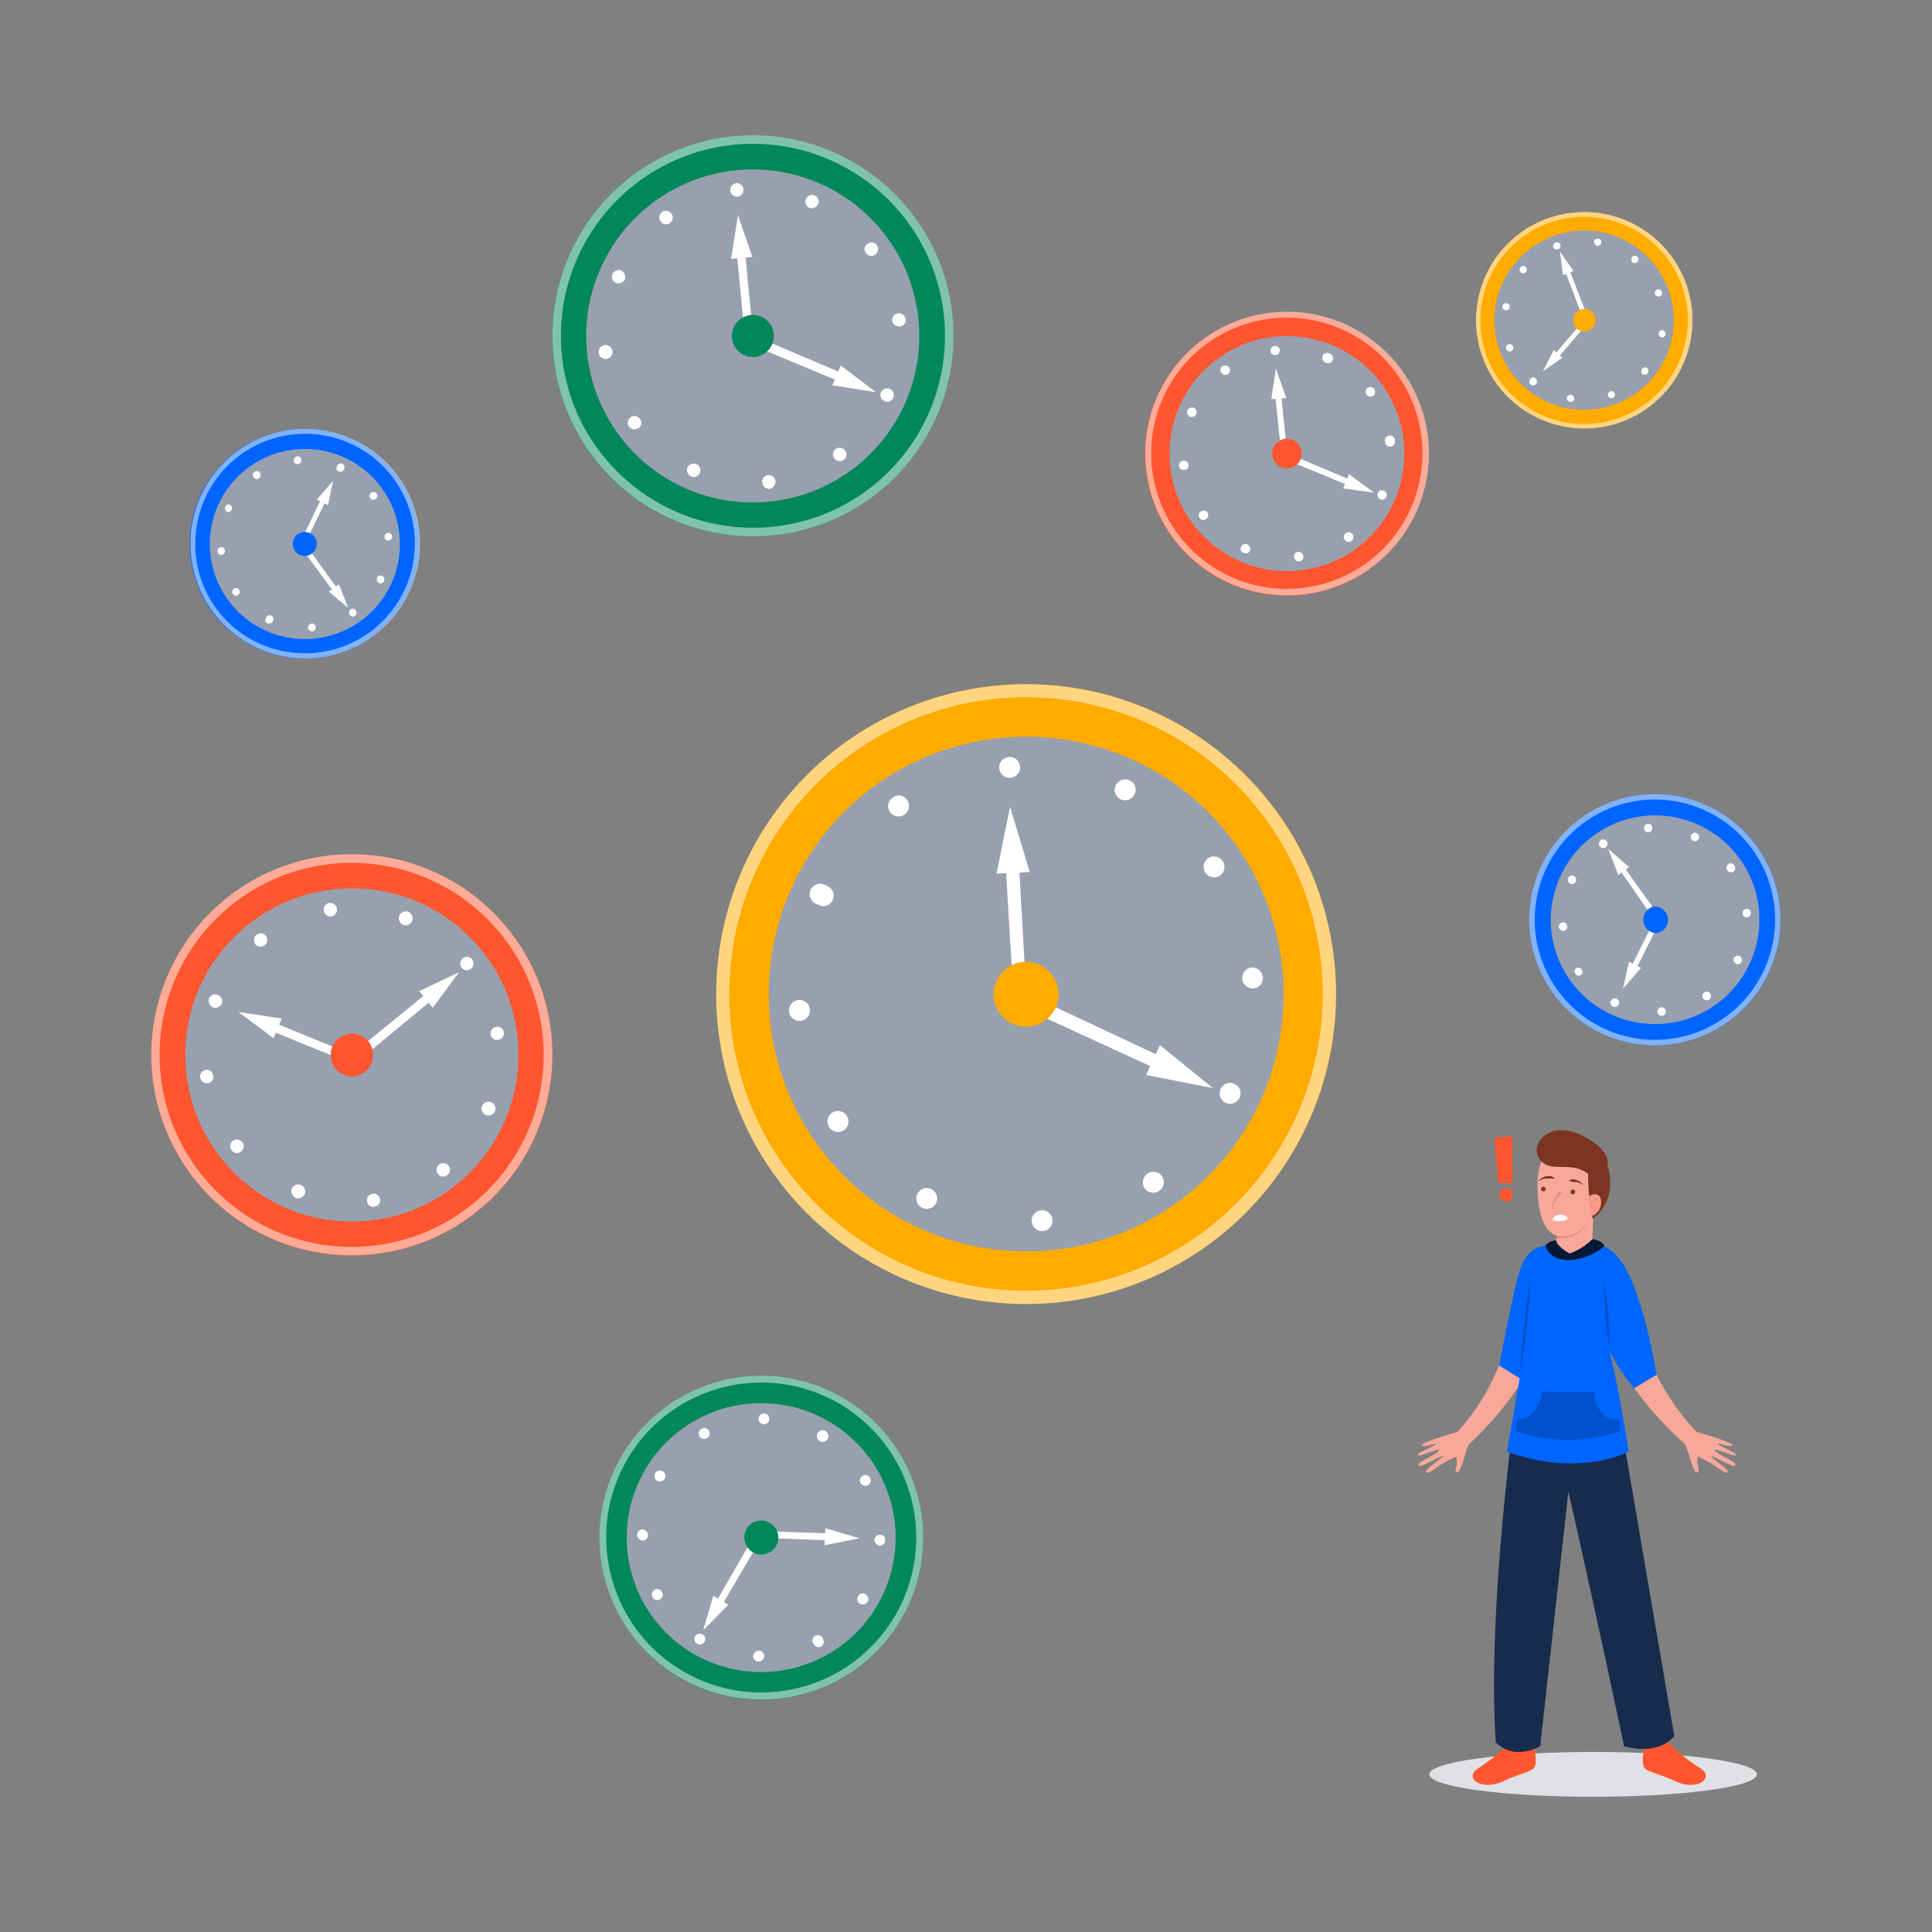 <svg id="Layer_1" data-name="Layer 1" xmlns="http://www.w3.org/2000/svg" viewBox="0 0 500 500"><rect x="0" y="0" width="500" height="500" fill="#808080" stroke="none"/><defs><style>.cls-1{fill:#dfe1e6;}.cls-2{fill:#00875a;}.cls-3{fill:#97a0af;}.cls-4{fill:#fff;}.cls-5{opacity:0.5;}.cls-6{fill:#ff5630;}.cls-7{fill:#0065ff;}.cls-8{fill:#ffab00;}.cls-9{fill:#f79d89;}.cls-10{fill:#f7a89a;}.cls-11{fill:#172b4d;}.cls-12{fill:#7d3421;}.cls-13{fill:#e88877;}.cls-14{fill:#0052cc;}.cls-15{fill:#021835;}.cls-16{fill:none;}</style></defs><title>onlock-web-illustrasyon</title><ellipse class="cls-1" cx="412.3" cy="459.2" rx="42.4" ry="5.8"/><path class="cls-2" d="M225.5,128.8a51.9,51.9,0,1,1,11.2-72.5A51.9,51.9,0,0,1,225.5,128.8Z"/><path class="cls-3" d="M220.3,121.7a43.1,43.1,0,1,1,9.3-60.2A43.1,43.1,0,0,1,220.3,121.7Z"/><polygon class="cls-4" points="192.9 88.6 190.5 63.7 192.6 63 194.9 86.8 219.4 97.2 217.9 99 192.9 88.6"/><path class="cls-2" d="M198.1,91.3a5.4,5.4,0,0,1-7.6-1.1,5.4,5.4,0,1,1,8.7-6.5A5.4,5.4,0,0,1,198.1,91.3Z"/><path class="cls-4" d="M226.5,65.9a1.7,1.7,0,0,1-2.4-.4,1.6,1.6,0,0,1,.4-2.4,1.7,1.7,0,0,1,2.4.3A1.8,1.8,0,0,1,226.5,65.9Z"/><path class="cls-4" d="M211.7,52.9a1.9,1.9,0,0,1-2.3.9,1.8,1.8,0,0,1-.8-2.3,1.7,1.7,0,0,1,2.3-.9A1.7,1.7,0,0,1,211.7,52.9Z"/><path class="cls-4" d="M192.4,49a1.7,1.7,0,0,1-1.5,1.9,1.7,1.7,0,0,1-1.9-1.6,1.8,1.8,0,0,1,1.5-1.9A1.7,1.7,0,0,1,192.4,49Z"/><path class="cls-4" d="M173.8,55.3a1.8,1.8,0,0,1-.4,2.4,1.6,1.6,0,0,1-2.4-.4,1.7,1.7,0,0,1,.3-2.4A1.8,1.8,0,0,1,173.8,55.3Z"/><path class="cls-4" d="M160.8,70a2,2,0,0,1,.9,2.3,1.8,1.8,0,0,1-2.3.9,1.7,1.7,0,0,1-.9-2.3A1.9,1.9,0,0,1,160.8,70Z"/><path class="cls-4" d="M156.9,89.3a1.8,1.8,0,0,1,.4,3.5,1.8,1.8,0,1,1-.4-3.5Z"/><path class="cls-4" d="M163.2,108a1.7,1.7,0,0,1,2.4.4,1.6,1.6,0,0,1-.4,2.4,1.7,1.7,0,0,1-2-2.8Z"/><path class="cls-4" d="M177.9,121a1.8,1.8,0,0,1,2.3-.9,1.7,1.7,0,1,1-1.4,3.2A1.9,1.9,0,0,1,177.9,121Z"/><path class="cls-4" d="M197.3,124.9a1.6,1.6,0,0,1,1.5-1.9,1.7,1.7,0,0,1,1.9,1.5,1.9,1.9,0,0,1-1.5,2A1.7,1.7,0,0,1,197.3,124.9Z"/><path class="cls-4" d="M215.9,118.6a1.7,1.7,0,0,1,2.8-2,1.7,1.7,0,0,1-.3,2.4A1.8,1.8,0,0,1,215.9,118.6Z"/><path class="cls-4" d="M228.9,103.8a1.7,1.7,0,0,1-.9-2.3,2,2,0,0,1,2.3-.9,1.8,1.8,0,0,1,.9,2.3A1.7,1.7,0,0,1,228.9,103.8Z"/><path class="cls-4" d="M232.8,84.5a1.8,1.8,0,0,1-1.9-1.5,1.7,1.7,0,0,1,1.5-1.9,1.8,1.8,0,0,1,2,1.5A1.7,1.7,0,0,1,232.8,84.5Z"/><g class="cls-5"><path class="cls-4" d="M225.5,128.8A51.9,51.9,0,1,0,153,117.6,51.9,51.9,0,0,0,225.5,128.8Zm-74.6-18.7A49.7,49.7,0,1,1,218,130.9,49.8,49.8,0,0,1,150.9,110.1Z"/></g><polygon class="cls-4" points="191 55.7 189.2 67 194.7 66.5 191 55.7"/><polygon class="cls-4" points="226.7 101.5 217.6 94.6 215.4 99.7 226.7 101.5"/><path class="cls-6" d="M354.9,146.9a36.7,36.7,0,1,1,7.6-51.3A36.7,36.7,0,0,1,354.9,146.9Z"/><path class="cls-3" d="M351.2,141.8a30.4,30.4,0,1,1,6.3-42.5A30.5,30.5,0,0,1,351.2,141.8Z"/><polygon class="cls-4" points="331.7 118.5 329.9 101 331.4 100.5 333.1 117.3 350.4 124.6 349.4 125.8 331.7 118.5"/><path class="cls-6" d="M335.3,120.5a3.8,3.8,0,0,1-5.3-.8,3.8,3.8,0,0,1,.8-5.4,3.7,3.7,0,0,1,5.3.8A3.8,3.8,0,0,1,335.3,120.5Z"/><path class="cls-4" d="M355.4,102.4a1.3,1.3,0,0,1-1.8-.3,1.3,1.3,0,0,1,.3-1.7,1.2,1.2,0,0,1,1.7.3A1.2,1.2,0,0,1,355.4,102.4Z"/><path class="cls-4" d="M344.9,93.2a1.2,1.2,0,0,1-1.6.7,1.3,1.3,0,1,1,1-2.3A1.2,1.2,0,0,1,344.9,93.2Z"/><path class="cls-4" d="M331.2,90.6a1.2,1.2,0,0,1-1,1.3,1.2,1.2,0,0,1-1.4-1.1,1.2,1.2,0,1,1,2.4-.2Z"/><path class="cls-4" d="M318.1,95.1a1.2,1.2,0,0,1-2,1.4,1.2,1.2,0,0,1,.2-1.7A1.3,1.3,0,0,1,318.1,95.1Z"/><path class="cls-4" d="M308.9,105.5a1.4,1.4,0,0,1,.7,1.7,1.3,1.3,0,0,1-1.7.6,1.2,1.2,0,0,1-.6-1.6A1.4,1.4,0,0,1,308.9,105.5Z"/><path class="cls-4" d="M306.2,119.2a1.2,1.2,0,0,1,1.4,1.1,1.1,1.1,0,0,1-1.1,1.3,1.2,1.2,0,0,1-1.4-1A1.4,1.4,0,0,1,306.2,119.2Z"/><path class="cls-4" d="M310.7,132.4a1.4,1.4,0,0,1,1.8.2,1.3,1.3,0,0,1-.3,1.7,1.2,1.2,0,0,1-1.7-.2A1.2,1.2,0,0,1,310.7,132.4Z"/><path class="cls-4" d="M321.2,141.5a1.2,1.2,0,0,1,1.6-.6,1.3,1.3,0,0,1,.7,1.6,1.2,1.2,0,0,1-1.6.6A1.1,1.1,0,0,1,321.2,141.5Z"/><path class="cls-4" d="M334.9,144.2a1.2,1.2,0,0,1,1.1-1.4,1.3,1.3,0,0,1,1.3,1.1,1.2,1.2,0,0,1-1.1,1.4A1.2,1.2,0,0,1,334.9,144.2Z"/><path class="cls-4" d="M348,139.7a1.2,1.2,0,0,1,.3-1.7,1.2,1.2,0,0,1,1.7.2,1.4,1.4,0,0,1-.2,1.8A1.3,1.3,0,0,1,348,139.7Z"/><path class="cls-4" d="M357.2,129.2a1.2,1.2,0,0,1-.6-1.6,1.1,1.1,0,0,1,1.6-.6,1.2,1.2,0,0,1,.6,1.6A1.2,1.2,0,0,1,357.2,129.2Z"/><path class="cls-4" d="M359.9,115.6a1.3,1.3,0,0,1-1.4-1.1,1.3,1.3,0,1,1,2.5-.3A1.3,1.3,0,0,1,359.9,115.6Z"/><g class="cls-5"><path class="cls-4" d="M354.9,146.9a36.7,36.7,0,1,0-51.3-7.7A36.7,36.7,0,0,0,354.9,146.9Zm-52.8-13a35.1,35.1,0,1,1,47.4,14.4A35.1,35.1,0,0,1,302.1,133.9Z"/></g><polygon class="cls-4" points="330.2 95.4 329 103.3 332.9 103 330.2 95.4"/><polygon class="cls-4" points="355.6 127.5 349.1 122.7 347.6 126.4 355.6 127.5"/><path class="cls-7" d="M425.9,205.6a32.5,32.5,0,1,1-30,34.8A32.6,32.6,0,0,1,425.9,205.6Z"/><path class="cls-3" d="M426.3,211.1A27,27,0,1,1,401.4,240,27.1,27.1,0,0,1,426.3,211.1Z"/><polygon class="cls-4" points="429.9 237.8 422.9 251.8 421.5 251.5 428.2 238.1 418.7 224.4 420 224 429.9 237.8"/><path class="cls-7" d="M428,234.6a3.5,3.5,0,0,1,3.7,3.2,3.5,3.5,0,0,1-3.2,3.7,3.5,3.5,0,0,1-.5-6.9Z"/><path class="cls-4" d="M404.5,238.7a1,1,0,0,1,1.1,1,1.1,1.1,0,0,1-1,1.2,1.2,1.2,0,0,1-1.2-1A1.2,1.2,0,0,1,404.5,238.7Z"/><path class="cls-4" d="M408,250.5a1.1,1.1,0,0,1,1.2,1.8,1,1,0,0,1-1.5-.3A1,1,0,0,1,408,250.5Z"/><path class="cls-4" d="M416.9,259a1.2,1.2,0,0,1,1.5-.5,1.1,1.1,0,0,1,.5,1.5,1.1,1.1,0,1,1-2-1Z"/><path class="cls-4" d="M428.9,261.9a1.2,1.2,0,0,1,1-1.2,1.1,1.1,0,0,1,1.2,1,1.1,1.1,0,0,1-1,1.2A1.2,1.2,0,0,1,428.9,261.9Z"/><path class="cls-4" d="M440.8,258.4a1.1,1.1,0,0,1,.3-1.6,1.1,1.1,0,0,1,1.5.3,1.2,1.2,0,0,1-.3,1.6A1.1,1.1,0,0,1,440.8,258.4Z"/><path class="cls-4" d="M449.3,249.4a1.2,1.2,0,0,1-.6-1.5,1.3,1.3,0,0,1,1.5-.5,1.2,1.2,0,0,1,.5,1.5A1,1,0,0,1,449.3,249.4Z"/><path class="cls-4" d="M452.1,237.4a1,1,0,0,1-1.1-1,1.1,1.1,0,0,1,1-1.2,1,1,0,0,1,1.1,1A1.1,1.1,0,0,1,452.1,237.4Z"/><path class="cls-4" d="M448.6,225.6a1.1,1.1,0,0,1-1.5-.3,1.1,1.1,0,1,1,1.8-1.2A1.1,1.1,0,0,1,448.6,225.6Z"/><path class="cls-4" d="M439.6,217.1a1,1,0,0,1-1.4.5,1.1,1.1,0,0,1-.5-1.5,1.1,1.1,0,0,1,1.4-.5A1.1,1.1,0,0,1,439.6,217.1Z"/><path class="cls-4" d="M427.6,214.2a1.1,1.1,0,0,1-1,1.2,1,1,0,0,1-1.1-1,1.1,1.1,0,0,1,1-1.2A1,1,0,0,1,427.6,214.2Z"/><path class="cls-4" d="M415.8,217.7a1.1,1.1,0,0,1-.3,1.6,1.1,1.1,0,0,1-1.5-.3,1.2,1.2,0,0,1,.3-1.6A1.1,1.1,0,0,1,415.8,217.7Z"/><path class="cls-4" d="M407.3,226.7a1.1,1.1,0,0,1,.5,1.5,1.1,1.1,0,0,1-1.4.5,1.1,1.1,0,0,1-.5-1.5A1,1,0,0,1,407.3,226.7Z"/><g class="cls-5"><path class="cls-4" d="M425.9,205.6a32.5,32.5,0,1,0,34.8,30.1A32.5,32.5,0,0,0,425.9,205.6Zm33.4,34.8A31.1,31.1,0,1,1,430.6,207,31.1,31.1,0,0,1,459.3,240.4Z"/></g><polygon class="cls-4" points="420 255.9 424.7 250.5 421.6 248.9 420 255.9"/><polygon class="cls-4" points="416.2 219.7 418.8 226.4 421.6 224.4 416.2 219.7"/><path class="cls-7" d="M81.4,170.3a29.7,29.7,0,1,1,27-32.1A29.6,29.6,0,0,1,81.4,170.3Z"/><path class="cls-3" d="M81,165.3a24.6,24.6,0,1,1,22.4-26.7A24.6,24.6,0,0,1,81,165.3Z"/><polygon class="cls-4" points="77.4 141 83.6 128.1 84.9 128.4 78.9 140.7 87.8 153 86.6 153.5 77.4 141"/><path class="cls-7" d="M79.1,143.9a3.1,3.1,0,0,1-3.3-2.9,3,3,0,0,1,2.8-3.3,3.1,3.1,0,0,1,3.4,2.8A3.3,3.3,0,0,1,79.1,143.9Z"/><path class="cls-4" d="M100.6,139.9a1,1,0,1,1,.9-1.1A1.1,1.1,0,0,1,100.6,139.9Z"/><path class="cls-4" d="M97.2,129.1a.9.9,0,0,1-1.4-.2,1,1,0,0,1,.3-1.4,1,1,0,0,1,1.4.3A.9.9,0,0,1,97.2,129.1Z"/><path class="cls-4" d="M89,121.5a1.1,1.1,0,0,1-1.4.5.9.9,0,0,1-.4-1.3,1,1,0,1,1,1.8.8Z"/><path class="cls-4" d="M78,119a1,1,0,0,1-.9,1.1.9.9,0,0,1-1.1-.9,1.2,1.2,0,0,1,.9-1.1A1,1,0,0,1,78,119Z"/><path class="cls-4" d="M67.3,122.4a1,1,0,0,1-1.7,1.1,1,1,0,0,1,1.7-1.1Z"/><path class="cls-4" d="M59.6,130.7a1,1,0,0,1-.8,1.8,1.1,1.1,0,0,1-.5-1.4A.9.9,0,0,1,59.6,130.7Z"/><path class="cls-4" d="M57.2,141.6a1,1,0,0,1,1,.9.9.9,0,0,1-.9,1.1.9.9,0,0,1-1-.9A1,1,0,0,1,57.2,141.6Z"/><path class="cls-4" d="M60.5,152.4a1,1,0,0,1,1.4.2,1,1,0,0,1-.3,1.4.9.9,0,0,1-1.3-.3A.9.9,0,0,1,60.5,152.4Z"/><path class="cls-4" d="M68.8,160a1,1,0,1,1,1.8.8,1.1,1.1,0,0,1-1.4.5A.9.9,0,0,1,68.8,160Z"/><path class="cls-4" d="M79.7,162.5a1,1,0,0,1,.9-1.1.9.9,0,0,1,1.1.9,1,1,0,0,1-.9,1.1A1.2,1.2,0,0,1,79.7,162.5Z"/><path class="cls-4" d="M90.5,159.1a1.1,1.1,0,0,1,.2-1.4,1,1,0,0,1,1.4.3,1.1,1.1,0,0,1-.2,1.4A1,1,0,0,1,90.5,159.1Z"/><path class="cls-4" d="M98.1,150.9a1.1,1.1,0,0,1-.5-1.4,1,1,0,0,1,1.3-.5,1.1,1.1,0,0,1,.5,1.4A1,1,0,0,1,98.1,150.9Z"/><g class="cls-5"><path class="cls-4" d="M81.4,170.3a29.7,29.7,0,1,0-32-27A29.7,29.7,0,0,0,81.4,170.3ZM50.6,139a28.4,28.4,0,1,1,26.5,30A28.2,28.2,0,0,1,50.6,139Z"/></g><polygon class="cls-4" points="86.2 124.4 82 129.3 84.9 130.7 86.2 124.4"/><polygon class="cls-4" points="90.1 157.3 87.7 151.2 85.1 153.1 90.1 157.3"/><path class="cls-8" d="M310.5,323.7A80.2,80.2,0,1,1,332,212.3,80.2,80.2,0,0,1,310.5,323.7Z"/><path class="cls-3" d="M302.9,312.4a66.6,66.6,0,1,1,17.8-92.5A66.5,66.5,0,0,1,302.9,312.4Z"/><polygon class="cls-4" points="262.4 259.7 260.1 221.1 263.5 220.1 265.6 257.1 302.9 274.6 300.5 277.2 262.4 259.7"/><path class="cls-8" d="M270.2,264.3a8.4,8.4,0,1,1,2.3-11.7A8.4,8.4,0,0,1,270.2,264.3Z"/><path class="cls-4" d="M315.7,226.6a2.7,2.7,0,0,1-3-4.5,2.7,2.7,0,0,1,3.7.7A2.7,2.7,0,0,1,315.7,226.6Z"/><path class="cls-4" d="M293.6,205.6a2.7,2.7,0,1,1-1.2-3.6A2.6,2.6,0,0,1,293.6,205.6Z"/><path class="cls-4" d="M264,198.4a2.7,2.7,0,1,1-5.4.4,2.7,2.7,0,0,1,5.4-.4Z"/><path class="cls-4" d="M234.8,207.1a2.7,2.7,0,0,1-.7,3.7,2.7,2.7,0,0,1-3.8-.7,2.6,2.6,0,0,1,.8-3.7A2.5,2.5,0,0,1,234.8,207.1Z"/><path class="cls-4" d="M213.8,229.2a2.7,2.7,0,1,1-2.3,4.8,2.7,2.7,0,1,1,2.3-4.8Z"/><path class="cls-4" d="M206.7,258.8a2.7,2.7,0,0,1,2.9,2.5,2.7,2.7,0,0,1-5.4.4A2.7,2.7,0,0,1,206.7,258.8Z"/><path class="cls-4" d="M215.3,288a2.7,2.7,0,0,1,3.1,4.5,2.7,2.7,0,0,1-3.8-.8A2.7,2.7,0,0,1,215.3,288Z"/><path class="cls-4" d="M237.4,309a2.7,2.7,0,1,1,1.3,3.6A2.7,2.7,0,0,1,237.4,309Z"/><path class="cls-4" d="M267,316.1a2.7,2.7,0,1,1,2.9,2.5A2.7,2.7,0,0,1,267,316.1Z"/><path class="cls-4" d="M296.2,307.5a2.8,2.8,0,0,1,.8-3.8,2.7,2.7,0,0,1,3.7.7,2.7,2.7,0,0,1-4.5,3.1Z"/><path class="cls-4" d="M317.2,285.4a2.7,2.7,0,1,1,3.6-1.3A2.7,2.7,0,0,1,317.2,285.4Z"/><path class="cls-4" d="M324.3,255.8a2.7,2.7,0,0,1-2.8-2.5,2.7,2.7,0,0,1,2.5-2.9,2.7,2.7,0,0,1,2.8,2.5A2.6,2.6,0,0,1,324.3,255.8Z"/><g class="cls-5"><path class="cls-4" d="M310.5,323.7a80.2,80.2,0,1,0-111.4-21.5A80.2,80.2,0,0,0,310.5,323.7ZM196.3,290.5a76.8,76.8,0,1,1,102.4,36A76.8,76.8,0,0,1,196.3,290.5Z"/></g><polygon class="cls-4" points="261.4 208.8 257.9 226.1 266.5 225.7 261.4 208.8"/><polygon class="cls-4" points="313.9 281.6 300.2 270.5 296.6 278.2 313.9 281.6"/><path class="cls-6" d="M142.4,265.4a51.9,51.9,0,1,1-59-43.7A51.8,51.8,0,0,1,142.4,265.4Z"/><path class="cls-3" d="M133.7,266.7a43.1,43.1,0,1,1-49-36.3A43,43,0,0,1,133.7,266.7Z"/><polygon class="cls-4" points="91.6 275.5 68.5 266.1 68.9 263.8 91 272.9 111.6 256.1 112.5 258.2 91.6 275.5"/><path class="cls-6" d="M96.5,272.2a5.5,5.5,0,1,1-6.2-4.6A5.4,5.4,0,0,1,96.5,272.2Z"/><path class="cls-4" d="M87.2,235.2a1.8,1.8,0,0,1-1.5,2,1.8,1.8,0,0,1-1.9-1.5,1.7,1.7,0,0,1,1.4-2A1.7,1.7,0,0,1,87.2,235.2Z"/><path class="cls-4" d="M68.8,242.2a1.7,1.7,0,0,1-.3,2.4,1.7,1.7,0,0,1-2.4-.2,1.8,1.8,0,0,1,.3-2.5A1.7,1.7,0,0,1,68.8,242.2Z"/><path class="cls-4" d="M56.4,257.5a1.7,1.7,0,0,1,1,2.2,1.8,1.8,0,0,1-2.3,1,1.9,1.9,0,0,1-1-2.3A1.7,1.7,0,0,1,56.4,257.5Z"/><path class="cls-4" d="M53.2,276.9a1.7,1.7,0,0,1,2,1.5,1.6,1.6,0,0,1-1.4,1.9,1.7,1.7,0,1,1-.6-3.4Z"/><path class="cls-4" d="M60.2,295.3a1.8,1.8,0,0,1,2.5.3,1.7,1.7,0,0,1-.3,2.4,1.7,1.7,0,0,1-2.4-.2A1.8,1.8,0,0,1,60.2,295.3Z"/><path class="cls-4" d="M75.5,307.7a1.8,1.8,0,1,1,1,2.3A1.9,1.9,0,0,1,75.5,307.7Z"/><path class="cls-4" d="M95,310.9a1.7,1.7,0,1,1,1.9,1.4A1.6,1.6,0,0,1,95,310.9Z"/><path class="cls-4" d="M113.4,303.9a1.8,1.8,0,0,1,.2-2.5,1.8,1.8,0,0,1,2.5.3,1.7,1.7,0,0,1-.3,2.4A1.7,1.7,0,0,1,113.4,303.9Z"/><path class="cls-4" d="M125.8,288.6a1.8,1.8,0,1,1,2.3-1A1.9,1.9,0,0,1,125.8,288.6Z"/><path class="cls-4" d="M128.9,269.1a1.6,1.6,0,0,1-1.9-1.4,1.7,1.7,0,1,1,3.4-.5A1.7,1.7,0,0,1,128.9,269.1Z"/><path class="cls-4" d="M121.9,250.7a1.7,1.7,0,0,1-2.4-.2,1.8,1.8,0,0,1,.3-2.5,1.7,1.7,0,0,1,2.1,2.7Z"/><path class="cls-4" d="M106.7,238.3a1.8,1.8,0,1,1-1-2.3A1.9,1.9,0,0,1,106.7,238.3Z"/><g class="cls-5"><path class="cls-4" d="M142.4,265.4a51.9,51.9,0,1,0-43.7,58.9A51.9,51.9,0,0,0,142.4,265.4ZM91.1,322.7A49.7,49.7,0,1,1,140.7,273,49.7,49.7,0,0,1,91.1,322.7Z"/></g><polygon class="cls-4" points="61.7 261.9 70.8 268.7 72.9 263.6 61.7 261.9"/><polygon class="cls-4" points="118.8 251.6 108.5 256.5 112 260.8 118.8 251.6"/><path class="cls-8" d="M414.8,55.3a28,28,0,1,1-32.4,22.8A28,28,0,0,1,414.8,55.3Z"/><path class="cls-3" d="M413.9,60a23.2,23.2,0,1,1-26.8,18.9A23.3,23.3,0,0,1,413.9,60Z"/><polygon class="cls-4" points="411.3 83.1 402.6 93.3 401.5 92.7 409.9 82.9 404.8 69.5 406 69.4 411.3 83.1"/><path class="cls-8" d="M410.5,80a3,3,0,0,1,2.4,3.4,2.9,2.9,0,1,1-2.4-3.4Z"/><path class="cls-4" d="M389.9,78.5a.9.9,0,0,1,.8,1.1.9.9,0,0,1-1.1.7,1,1,0,0,1-.8-1.1A.9.9,0,0,1,389.9,78.5Z"/><path class="cls-4" d="M390.4,89.1a1,1,0,0,1,1.2.5,1,1,0,0,1-.6,1.3.9.9,0,1,1-.6-1.8Z"/><path class="cls-4" d="M396.1,98a.9.9,0,0,1,1.3-.1,1.1,1.1,0,0,1,.2,1.4,1,1,0,1,1-1.5-1.3Z"/><path class="cls-4" d="M405.5,103a.9.9,0,0,1,1.1-.8,1,1,0,0,1,.8,1.1.9.9,0,0,1-1.1.7A.9.9,0,0,1,405.5,103Z"/><path class="cls-4" d="M416.2,102.5a.9.9,0,0,1,1.7-.7.9.9,0,1,1-1.7.7Z"/><path class="cls-4" d="M425.1,96.8a1.1,1.1,0,0,1-.1-1.4.9.9,0,0,1,1.3-.1.9.9,0,0,1,.1,1.3A.9.9,0,0,1,425.1,96.8Z"/><path class="cls-4" d="M430,87.3a.9.9,0,0,1-.7-1.1.8.8,0,0,1,1-.7.9.9,0,1,1-.3,1.8Z"/><path class="cls-4" d="M429.6,76.7a1.1,1.1,0,0,1-1.3-.5,1.1,1.1,0,0,1,.6-1.3,1,1,0,0,1,1.2.6A1,1,0,0,1,429.6,76.7Z"/><path class="cls-4" d="M423.8,67.7a.9.9,0,0,1-1.3.2,1.1,1.1,0,0,1-.1-1.4.9.9,0,0,1,1.3-.1A.9.9,0,0,1,423.8,67.7Z"/><path class="cls-4" d="M414.4,62.8a.9.9,0,0,1-1.1.8,1.1,1.1,0,0,1-.8-1.1.9.9,0,0,1,1.1-.7A.8.8,0,0,1,414.4,62.8Z"/><path class="cls-4" d="M403.8,63.3a.9.9,0,0,1-.6,1.2A.9.9,0,0,1,402,64a.9.9,0,0,1,.6-1.2A.9.9,0,0,1,403.8,63.3Z"/><path class="cls-4" d="M394.8,69a1,1,0,0,1,.1,1.4.9.9,0,0,1-1.4-1.2A.9.9,0,0,1,394.8,69Z"/><g class="cls-5"><path class="cls-4" d="M414.8,55.3a28,28,0,1,0,22.8,32.4A28,28,0,0,0,414.8,55.3Zm20.6,36a26.8,26.8,0,1,1-17-33.8A26.6,26.6,0,0,1,435.4,91.3Z"/></g><polygon class="cls-4" points="399.3 96.1 404.3 92.6 402.1 90.6 399.3 96.1"/><polygon class="cls-4" points="403.7 65.1 404.5 71.2 407.2 70.1 403.7 65.1"/><path class="cls-2" d="M160.3,418.1a41.9,41.9,0,1,1,56.9,16.6A41.8,41.8,0,0,1,160.3,418.1Z"/><path class="cls-3" d="M166.5,414.7a34.8,34.8,0,1,1,47.3,13.7A34.8,34.8,0,0,1,166.5,414.7Z"/><polygon class="cls-4" points="195.9 396.2 216.1 396.9 216.4 398.7 197.1 398 186.2 416.5 185 415.1 195.9 396.2"/><path class="cls-2" d="M193.2,400a4.4,4.4,0,0,1,1.7-6,4.6,4.6,0,0,1,6,1.8,4.4,4.4,0,0,1-1.8,6A4.3,4.3,0,0,1,193.2,400Z"/><path class="cls-4" d="M210.6,425.5a1.4,1.4,0,1,1,2.4-1.3,1.4,1.4,0,0,1-.5,1.9A1.4,1.4,0,0,1,210.6,425.5Z"/><path class="cls-4" d="M222.5,415a1.4,1.4,0,0,1-.4-1.9,1.3,1.3,0,0,1,1.9-.5,1.5,1.5,0,0,1,.5,2A1.5,1.5,0,0,1,222.5,415Z"/><path class="cls-4" d="M227.7,400a1.5,1.5,0,0,1-1.4-1.5,1.4,1.4,0,0,1,1.5-1.3,1.3,1.3,0,0,1,1.3,1.4A1.4,1.4,0,0,1,227.7,400Z"/><path class="cls-4" d="M224.6,384.4a1.5,1.5,0,0,1-1.9-.6,1.4,1.4,0,0,1,.6-1.9,1.4,1.4,0,0,1,1.3,2.5Z"/><path class="cls-4" d="M214.2,372.4a1.5,1.5,0,1,1-.5-2A1.6,1.6,0,0,1,214.2,372.4Z"/><path class="cls-4" d="M199.1,367.2a1.4,1.4,0,0,1-1.4,1.4,1.4,1.4,0,1,1,0-2.8A1.4,1.4,0,0,1,199.1,367.2Z"/><path class="cls-4" d="M183.5,370.3a1.4,1.4,0,0,1-.6,1.9,1.4,1.4,0,0,1-1.9-.5,1.5,1.5,0,0,1,.6-2A1.5,1.5,0,0,1,183.5,370.3Z"/><path class="cls-4" d="M171.5,380.8a1.3,1.3,0,0,1,.5,1.9,1.5,1.5,0,0,1-2,.5,1.5,1.5,0,0,1-.4-2A1.4,1.4,0,0,1,171.5,380.8Z"/><path class="cls-4" d="M166.3,395.8a1.5,1.5,0,0,1,1.4,1.5,1.4,1.4,0,0,1-1.4,1.4,1.5,1.5,0,0,1-1.4-1.5A1.4,1.4,0,0,1,166.3,395.8Z"/><path class="cls-4" d="M169.4,411.4a1.4,1.4,0,0,1,1.9.6,1.3,1.3,0,0,1-.5,1.9,1.4,1.4,0,0,1-1.9-.5A1.5,1.5,0,0,1,169.4,411.4Z"/><path class="cls-4" d="M179.9,423.4a1.4,1.4,0,0,1,1.9-.4,1.3,1.3,0,0,1,.5,1.9,1.4,1.4,0,0,1-1.9.5A1.5,1.5,0,0,1,179.9,423.4Z"/><path class="cls-4" d="M194.9,428.6a1.5,1.5,0,0,1,1.5-1.4,1.4,1.4,0,0,1,1.4,1.4,1.5,1.5,0,0,1-1.5,1.4A1.4,1.4,0,0,1,194.9,428.6Z"/><g class="cls-5"><path class="cls-4" d="M160.3,418.1a41.9,41.9,0,1,0,16.6-56.9A41.9,41.9,0,0,0,160.3,418.1Zm22.8-57.8a40.1,40.1,0,1,1-23.7,51.5A40,40,0,0,1,183.1,360.3Z"/></g><polygon class="cls-4" points="222.4 398.1 213.6 395.5 213.4 399.9 222.4 398.1"/><polygon class="cls-4" points="182 421.9 188.5 415.3 184.6 413 182 421.9"/><path class="cls-9" d="M404,324s-10.7-.8-9.9,6.5c2,17.7-2.5,38.3-2.5,38.3s-.8,11.4-2.1,38.9,1.3,43.9,1.3,43.9h5.6l9.5-70.2,20,72,4.8-1.8s-.9-24.5-5.5-43.5-1.9-32-10.5-51.1c3.8-26.5,6.3-33-.4-33Z"/><path class="cls-10" d="M406.2,294.6s-8.3.5-8.3,12.2,4.2,13.2,6.2,13.2,8.5-2.1,10.9-10.9S413.3,294.6,406.2,294.6Z"/><path class="cls-10" d="M401.6,326.2l2.1-9.6,8.6-1.4-.4,11S406,330.5,401.6,326.2Z"/><path class="cls-10" d="M398.1,325.6s-3.9.7-7,17.5A58.8,58.8,0,0,1,376.8,371l2.8,3.3a87,87,0,0,0,15.7-19C401.8,344.2,398.1,325.6,398.1,325.6Z"/><path class="cls-10" d="M416.2,324.4s3.9.6,7.6,17.8A61.8,61.8,0,0,0,439,370.5l-2.6,3.5A87.7,87.7,0,0,1,420,354.9C413.2,343.7,416.2,324.4,416.2,324.4Z"/><path class="cls-6" d="M391,450.8a51.7,51.7,0,0,1-8.4,6.8c-4,2.5.8,6,6.4,3.4s7.7-2.3,8.3-4.1-.7-6.9-.7-6.9A6.2,6.2,0,0,1,391,450.8Z"/><path class="cls-6" d="M431.6,450.8a47,47,0,0,0,8.4,6.8c4,2.5-.8,6-6.4,3.4s-7.7-2.3-8.3-4.1.7-6.9.7-6.9A6.2,6.2,0,0,0,431.6,450.8Z"/><path class="cls-10" d="M380.5,372.9a29,29,0,0,0-1.5,4.2c-.6,2-1.4,4.4-2.1,3.9s.7-2.2-.1-4a28.3,28.3,0,0,0-5,2.8c-2.3,1.7-2.7,1.6-2.7.9s4.5-3.5,4.2-3.8-5.6,3-6.1,2.4.9-1.2,2.2-1.9,3.3-1.9,3-2.2-5,1.9-5.5,1.4,4.7-2.5,4.8-2.9-3.5,1.1-3.7.3,10.1-3.7,10.1-3.7"/><path class="cls-10" d="M435.8,372.9s.9,2.2,1.5,4.2,1.3,4.4,2.1,3.9-.7-2.2.1-4a32.3,32.3,0,0,1,5,2.8c2.3,1.7,2.7,1.6,2.6.9s-4.5-3.5-4.2-3.8,5.6,3,6.1,2.4-.8-1.2-2.1-1.9-3.4-1.9-3.1-2.2,5,1.9,5.5,1.4-4.7-2.5-4.7-2.9,3.5,1.1,3.7.3-10.2-3.7-10.2-3.7"/><path class="cls-11" d="M391.6,368.8a43.1,43.1,0,0,0,28.2,1.5l13.5,79s-3.7,5.2-13,2.6C413,417.2,405.9,386,405.9,386l-7.3,65.9s-6.5,4-11.5-1C384.9,418.1,391.6,368.8,391.6,368.8Z"/><path class="cls-7" d="M411.3,322.1s6.3-2,10.9,9.2,6.5,24.5,6.5,24.5l-5.8,3.5a46.3,46.3,0,0,1-6.5-10.1c2.7,10.3,5.1,26.5,5.1,26.5s-12.6,6.8-31.5,0l3.3-19-5.3-3.3s4-21.6,5.7-25.7,4.6-6.2,9.4-5C404.4,326.8,408.4,325,411.3,322.1Z"/><path class="cls-12" d="M412.2,315.4a55,55,0,0,1-1.2-11.6c-4.6-3.6-9.9.1-12.6-3.9s2.8-10.1,10.9-6.1,6.7,7.8,6.7,7.8S419.2,310,412.2,315.4Z"/><path class="cls-9" d="M410.8,310.3a2.1,2.1,0,0,1,2.6-1.1c1.6.5,1.3,4.7-1.5,5.5"/><path class="cls-13" d="M404.1,308.8a10.8,10.8,0,0,0-1.8,2.4,2.3,2.3,0,0,0-.4,1.4v.3l.3.2.7.3-.7-.2-.3-.3-.2-.3a2.5,2.5,0,0,1,.3-1.5,14.8,14.8,0,0,1,1.6-2.7h.4a.2.2,0,0,1,0,.3Z"/><path class="cls-12" d="M398.3,305.5a3.6,3.6,0,0,1,2-1.1h1.1a2.1,2.1,0,0,1,1,.6h-2.1a3.5,3.5,0,0,0-1.9.6Z"/><path class="cls-12" d="M409.8,306.9a4.2,4.2,0,0,0-1.7-1h-1l-1.1-.3h0a1.7,1.7,0,0,1,1.1-.4,5.3,5.3,0,0,1,1.2.3,3.5,3.5,0,0,1,1.6,1.6Z"/><path class="cls-12" d="M400,307.8c-.1.4-.4.6-.7.5s-.5-.3-.5-.7a.8.8,0,0,1,.7-.5C399.8,307.2,400.1,307.5,400,307.8Z"/><path class="cls-12" d="M407.6,308.6c0,.3-.3.5-.7.5a.6.6,0,0,1-.4-.7.5.5,0,0,1,.7-.5C407.5,307.9,407.7,308.3,407.6,308.6Z"/><path class="cls-4" d="M402.2,314.9a2.9,2.9,0,0,1,2.8-.3c1.3.5.7,1.3-.9,1.4S401.2,315.9,402.2,314.9Z"/><polygon class="cls-6" points="387.8 306.2 386.7 294.4 391.4 294.1 391.4 306.2 387.8 306.2"/><path class="cls-6" d="M388,309.3a1.8,1.8,0,0,0,1.8,1.7,1.8,1.8,0,0,0,1.7-1.7,1.8,1.8,0,0,0-1.7-1.8A1.8,1.8,0,0,0,388,309.3Z"/><path class="cls-14" d="M396.1,331.1c-.1,2.1-.2,4.1-.4,6.2l-.6,6.1c-.2,2.1-.5,4.1-.8,6.2s-.5,4-.9,6.1c.1-2.1.2-4.2.4-6.2s.3-4.1.6-6.2.4-4,.7-6.1S395.7,333.1,396.1,331.1Z"/><path class="cls-14" d="M415.2,331.8l.6,4.1c.1,1.3.3,2.7.4,4s.2,2.8.2,4.1a28.1,28.1,0,0,1,0,4.1l-.6-4c-.1-1.4-.3-2.8-.4-4.1s-.2-2.7-.2-4.1S415.1,333.2,415.2,331.8Z"/><path class="cls-13" d="M403.3,319.9a9.6,9.6,0,0,0,2.4,0,9.2,9.2,0,0,0,2.3-.9,9.5,9.5,0,0,0,2-1.5l.8-1,.6-1.1-.6,1.1a8.6,8.6,0,0,1-.7,1,7.5,7.5,0,0,1-1.9,1.7,6.4,6.4,0,0,1-2.4,1,7.4,7.4,0,0,1-2.6.2l-.2-.3c0-.2.2-.2.3-.2Z"/><path class="cls-13" d="M413.3,310.5a1.8,1.8,0,0,0-1.2.5,1.4,1.4,0,0,0-.2.6v.8h-.1a.6.6,0,0,1,.8.3.6.6,0,0,1-.2.8.5.5,0,0,0,.1-.7c-.1-.3-.4-.3-.7-.2h-.1c0-.3-.1-.5-.1-.8a1.3,1.3,0,0,1,.3-.8l.6-.6.8-.2a.3.3,0,0,1,.3.3.2.2,0,0,1-.2.2h-.1Z"/><path class="cls-15" d="M400,322.4s.6,3.7,6,3.7a15,15,0,0,0,9.2-3.6s-.4-1.5-3.1-1.8a15.4,15.4,0,0,1-5.9,3.7s-3.3-1.8-3.5-3.4C400.3,321.3,400,322.4,400,322.4Z"/><path class="cls-14" d="M392.1,370.3a40.6,40.6,0,0,0,27.2,0l-.2-3c-6.3.8-6.5-7.2-6.5-7.2s-5.6.3-13.5,0c-1.3,8.1-6.5,7.1-6.5,7.1Z"/><rect class="cls-16" width="500" height="500"/></svg>